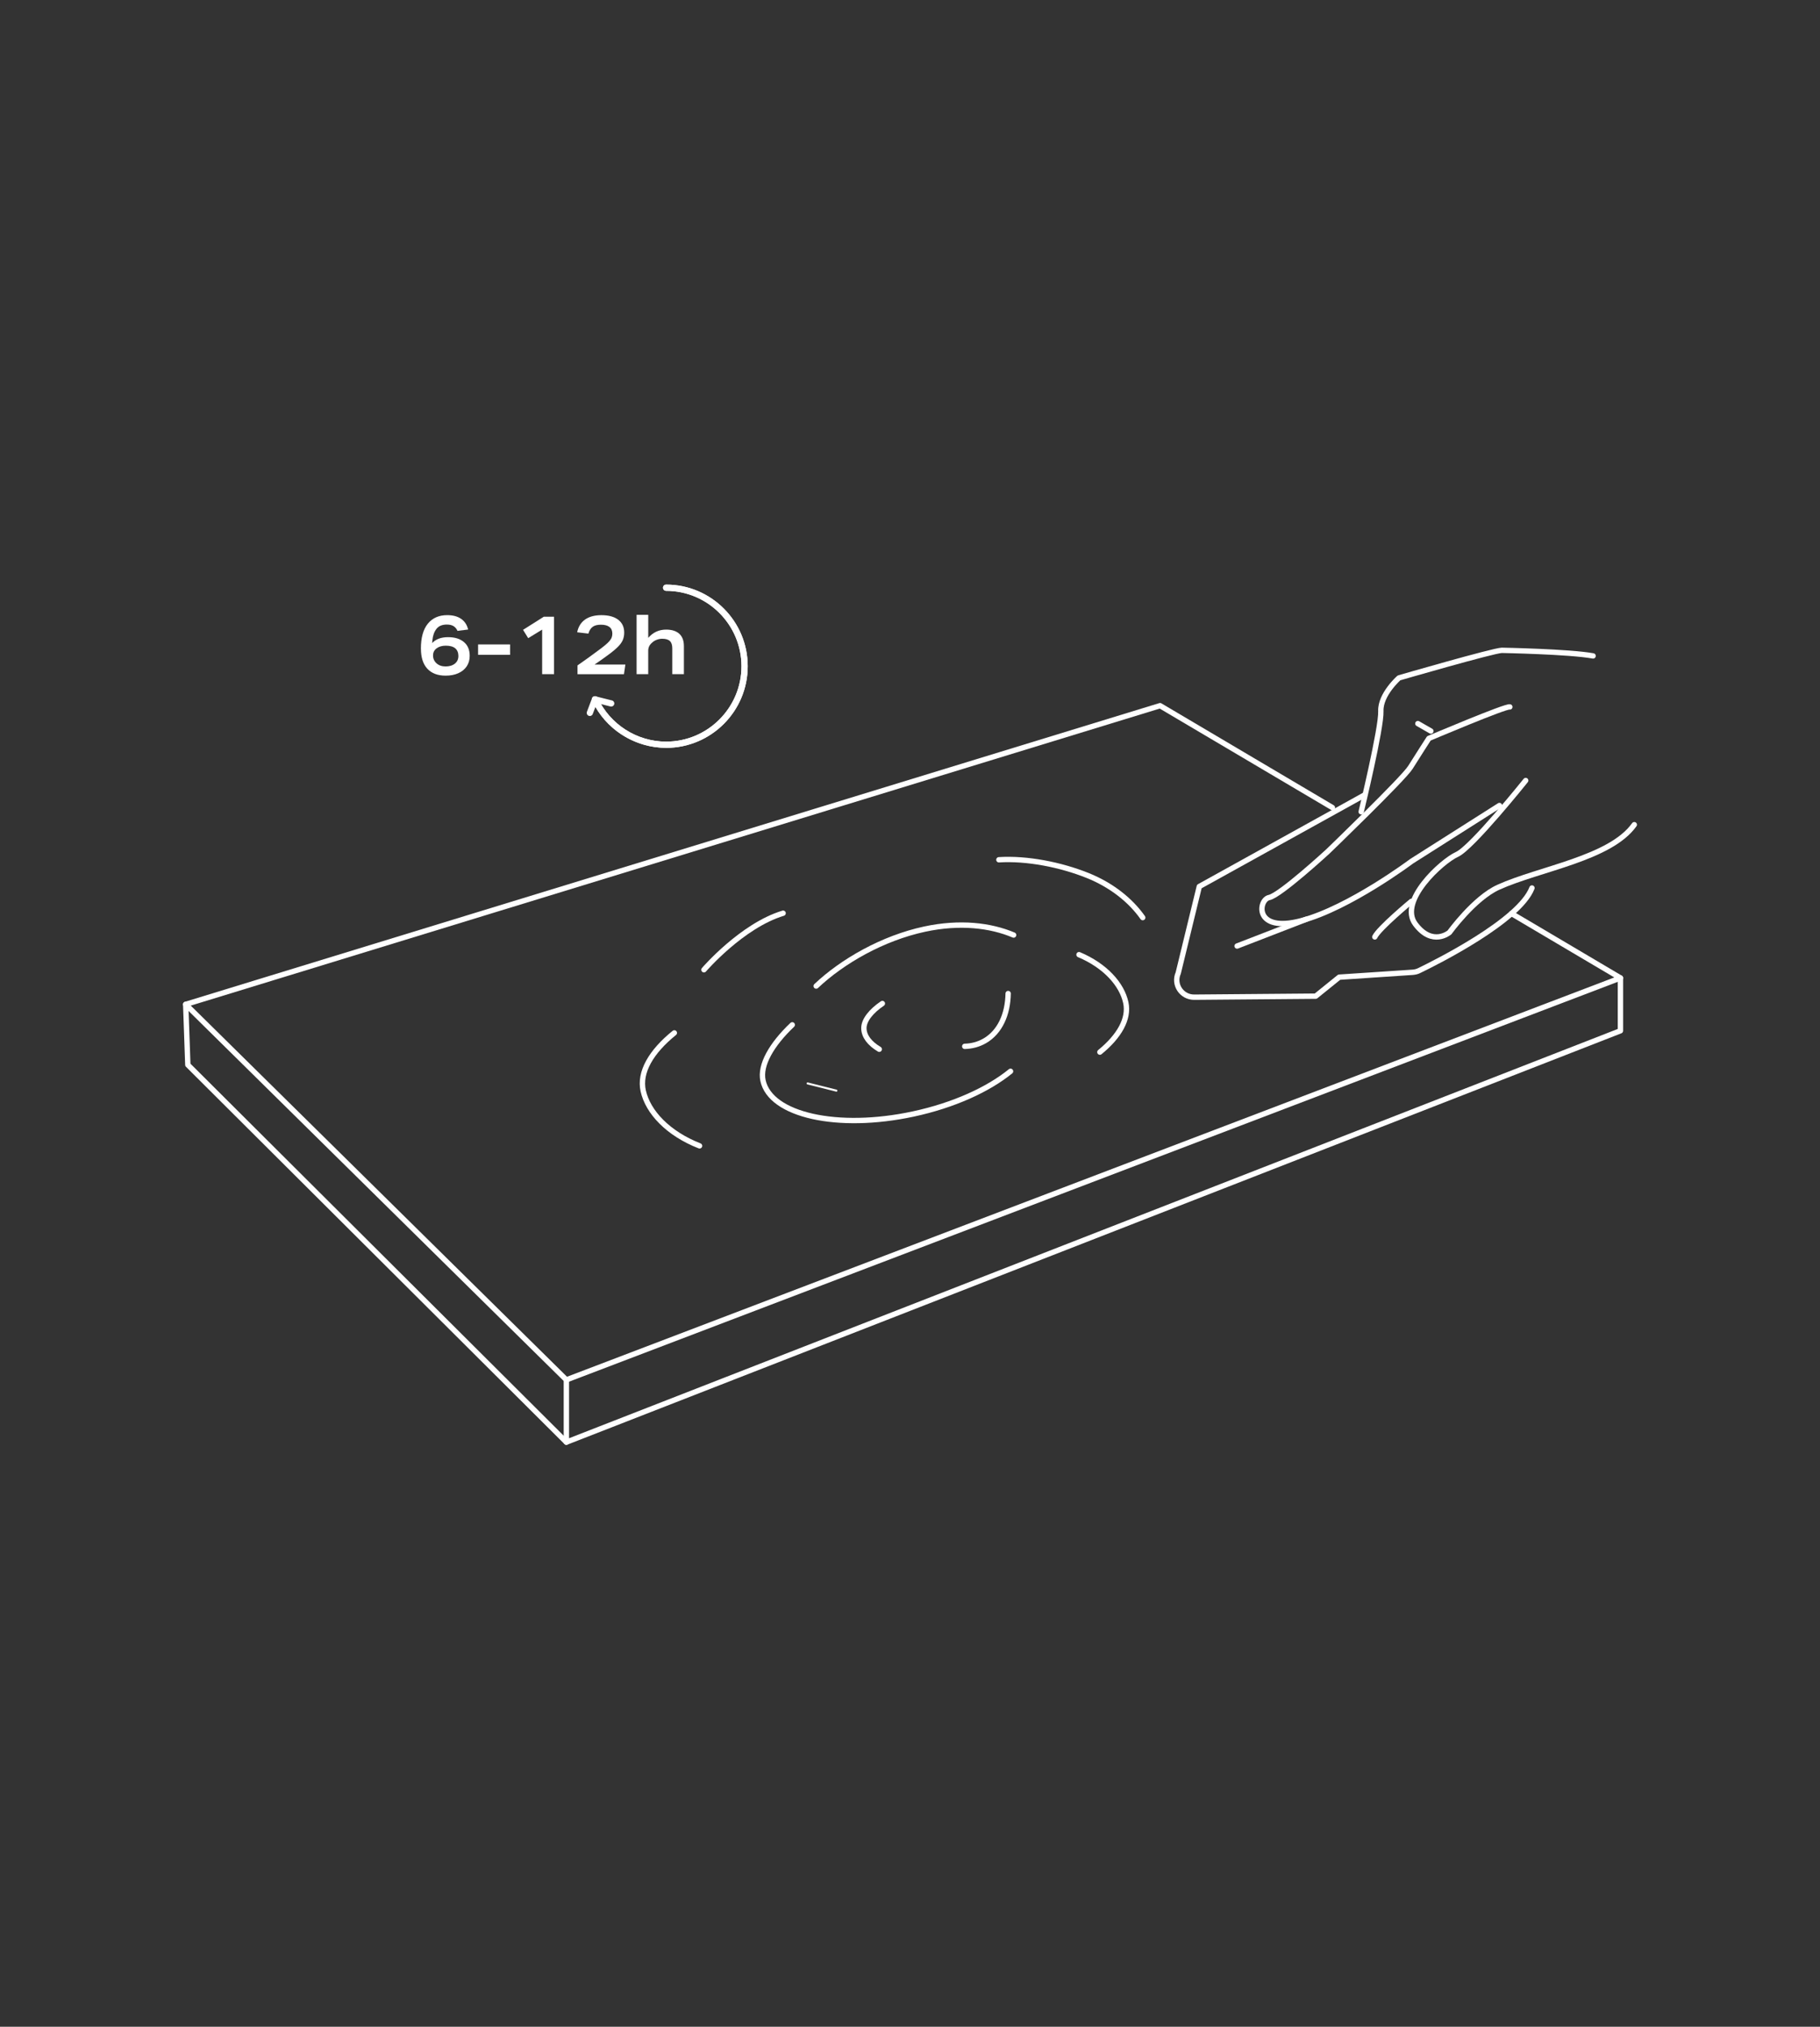 <svg xmlns="http://www.w3.org/2000/svg" id="Livello_1" viewBox="0 0 681 758"><rect x="0" y="0" width="681" height="758" fill="#333333" stroke="none"/><defs><style>      .cls-1 {        stroke-width: 2px;      }      .cls-1, .cls-2 {        fill: none;        stroke: #fff;        stroke-linecap: round;        stroke-linejoin: round;      }      .cls-2 {        stroke-width: .75px;      }      .cls-3 {        fill: #fff;      }    </style></defs><g><polyline class="cls-1" points="498.55 302.03 434.07 263.92 69.48 375.63 211.92 516.06 606.33 365.75 565.56 341.65"></polyline><polyline class="cls-1" points="211.92 516.06 211.92 539.36 606.33 385.51 606.33 365.75"></polyline><polyline class="cls-1" points="69.48 375.63 70.28 398.25 211.92 539.36"></polyline><path class="cls-1" d="M403.74,357.04c9.78,4.12,16.04,11.08,17.51,17.97,1.29,6.03-2.47,12.58-9.71,18.48"></path><path class="cls-1" d="M373.76,321.55c10.45-.66,23.08,1.81,33.25,5.9,8.9,3.58,16.04,9.27,20.57,15.73"></path><path class="cls-1" d="M261.76,428.55c-11.76-4.6-19.29-12.58-21.08-20.56-1.56-6.98,2.95-14.68,11.64-21.69"></path><path class="cls-1" d="M305.39,368.78c9.77-9.25,24.84-17.91,40.59-21.29,13.26-2.84,24.65-1.43,33.29,2.21"></path><path class="cls-1" d="M378.12,400.66c-8.34,6.8-21.29,12.73-36.43,15.98-28.26,6.06-53.42.45-56.2-12.53-1.23-5.74,3.19-13.47,10.95-20.82"></path><path class="cls-1" d="M329,392.41c-3.58-2.12-5.75-4.88-5.76-7.89,0-2.99,2.72-6.37,6.92-9.21"></path><path class="cls-1" d="M377.23,371.58c-.14,7.83-3.11,14.42-8.76,17.69-2.29,1.32-4.82,1.99-7.49,2.06"></path><path class="cls-1" d="M263.4,362.69s14.17-16.48,29.62-21.15"></path><path class="cls-1" d="M573.22,332.11c-4.72,12.28-35.88,27.83-42.23,30.9-.76.37-1.54.56-2.39.62l-27.5,1.83-8.79,7.1-45.44.38c-4.73.04-7.91-4.75-6-9.03l7.88-32.36,61.87-34.26"></path><path class="cls-1" d="M564.94,264.39c-1.29-.54-30.29,11.77-30.29,11.77,0,0-4.25,6.58-6.92,10.85-2.67,4.27-30.95,31.5-30.95,31.5,0,0-17.77,16.34-21.89,17.16-4.11.82-5.84,13.43,12.1,8.65,17.94-4.78,41.2-22.21,41.2-22.21l32.86-20.85"></path><path class="cls-1" d="M570.88,291.91s-20.1,25.11-25.72,27.64c-5.62,2.53-22.01,17.4-15.59,26.02,6.42,8.61,12.81,3.13,12.81,3.13,0,0,9.21-12.77,18.29-16.88,15.4-6.97,41.84-10.73,50.84-23.39"></path><path class="cls-1" d="M509.32,303.6s7.62-31.42,7.36-37.64,6.79-12.43,6.79-12.43c0,0,35.38-10.26,38.49-10.31,0,0,25.19.46,34.14,2.09"></path><line class="cls-1" x1="530.53" y1="270.62" x2="535.4" y2="273.41"></line><line class="cls-1" x1="462.89" y1="353.81" x2="488.8" y2="343.79"></line><path class="cls-1" d="M528.11,337.1s-12.21,10.11-13.69,13.31"></path><g><g><path class="cls-3" d="M157.49,242.56c0-4.08.87-7.19,2.6-9.31,1.73-2.12,4.14-3.19,7.23-3.19,2.16,0,3.9.46,5.24,1.4,1.34.94,2.2,2.26,2.6,3.98l-3.98.5c-.33-.77-.82-1.35-1.46-1.76-.64-.4-1.48-.6-2.52-.6-1.74,0-3.04.54-3.89,1.62s-1.36,2.52-1.52,4.32l-.09.99c1.37-1.47,3.35-2.21,5.94-2.21s4.46.6,5.92,1.8c1.46,1.2,2.19,2.93,2.19,5.19,0,1.52-.38,2.82-1.13,3.94-.76,1.11-1.81,1.96-3.16,2.56s-2.92.9-4.72.9c-2.95,0-5.22-.86-6.83-2.58-1.61-1.72-2.41-4.24-2.41-7.55ZM162.03,245.11c0,1.2.44,2.19,1.31,2.97.87.78,2,1.17,3.39,1.17s2.61-.35,3.48-1.06c.87-.7,1.31-1.66,1.31-2.86s-.39-2.2-1.18-2.86c-.79-.66-1.96-.99-3.52-.99-1.39,0-2.53.32-3.43.98s-1.35,1.54-1.35,2.66Z"></path><path class="cls-3" d="M178.89,241.01h11.97v3.89h-11.97v-3.89Z"></path><path class="cls-3" d="M202.86,235.47l-5.22,3.2-1.93-3.11,7.77-4.91h3.83v21.49h-4.45v-16.67Z"></path><path class="cls-3" d="M216.1,248.85c1.53-1.08,2.87-2.02,4.01-2.83,1.14-.81,2.22-1.6,3.23-2.37,1.2-.87,2.18-1.62,2.94-2.24s1.34-1.18,1.76-1.66c.41-.49.7-.95.85-1.38.16-.44.23-.9.23-1.4,0-1.1-.36-1.93-1.09-2.49-.73-.56-1.78-.84-3.17-.84s-2.35.26-3.08.78c-.73.52-1.27,1.37-1.62,2.55l-4.2-.5c.43-2.09,1.42-3.68,2.97-4.77,1.54-1.09,3.58-1.63,6.11-1.63,2.69,0,4.79.57,6.28,1.71,1.49,1.14,2.24,2.74,2.24,4.82,0,1.02-.18,1.94-.53,2.77s-.96,1.68-1.83,2.55c-.87.87-2.08,1.88-3.64,3.02-.79.58-1.56,1.15-2.33,1.69-.77.55-1.69,1.19-2.77,1.91h11.54l-.53,3.61h-17.38v-3.29Z"></path><path class="cls-3" d="M238.21,229.94h4.35v8.61c1.78-2.05,4.01-3.08,6.68-3.08,2.16,0,3.8.53,4.95,1.57,1.14,1.05,1.71,2.59,1.71,4.62v10.48h-4.35v-9.67c0-1.24-.29-2.15-.89-2.72-.59-.57-1.55-.85-2.88-.85-.7,0-1.4.13-2.1.4s-1.28.64-1.76,1.12c-.91.79-1.37,1.76-1.37,2.92v8.8h-4.35v-22.2Z"></path></g><path class="cls-3" d="M249.25,279.69c-11.82,0-22.69-6.93-27.68-17.64-.27-.58-.02-1.28.56-1.55.59-.28,1.28-.02,1.55.56,4.62,9.9,14.65,16.3,25.57,16.3,15.55,0,28.19-12.65,28.19-28.19s-12.65-28.19-28.19-28.19c-.64,0-1.17-.52-1.17-1.17s.52-1.17,1.17-1.17c16.83,0,30.53,13.69,30.53,30.53s-13.69,30.53-30.53,30.53Z"></path><path class="cls-3" d="M249.25,279.69c-10.93,0-21.05-5.92-26.46-15.29l-1,2.63c-.23.6-.9.91-1.5.68-.6-.23-.9-.9-.68-1.5l1.92-5.07c.17-.44.58-.73,1.05-.75.52-.08.9.25,1.1.67,4.62,9.9,14.65,16.3,25.57,16.3,15.55,0,28.19-12.65,28.19-28.19s-12.65-28.19-28.19-28.19c-.64,0-1.17-.52-1.17-1.17s.52-1.17,1.17-1.17c16.83,0,30.53,13.69,30.53,30.53s-13.69,30.53-30.53,30.53Z"></path><path class="cls-3" d="M228.71,264.25c-.09,0-.19-.01-.29-.03l-6.09-1.53c-.62-.16-1-.79-.85-1.41.16-.62.79-1.01,1.41-.85l6.09,1.53c.62.16,1,.79.85,1.41-.13.53-.61.88-1.13.88Z"></path></g></g><line class="cls-2" x1="312.96" y1="407.9" x2="302.19" y2="405.2"></line></svg>